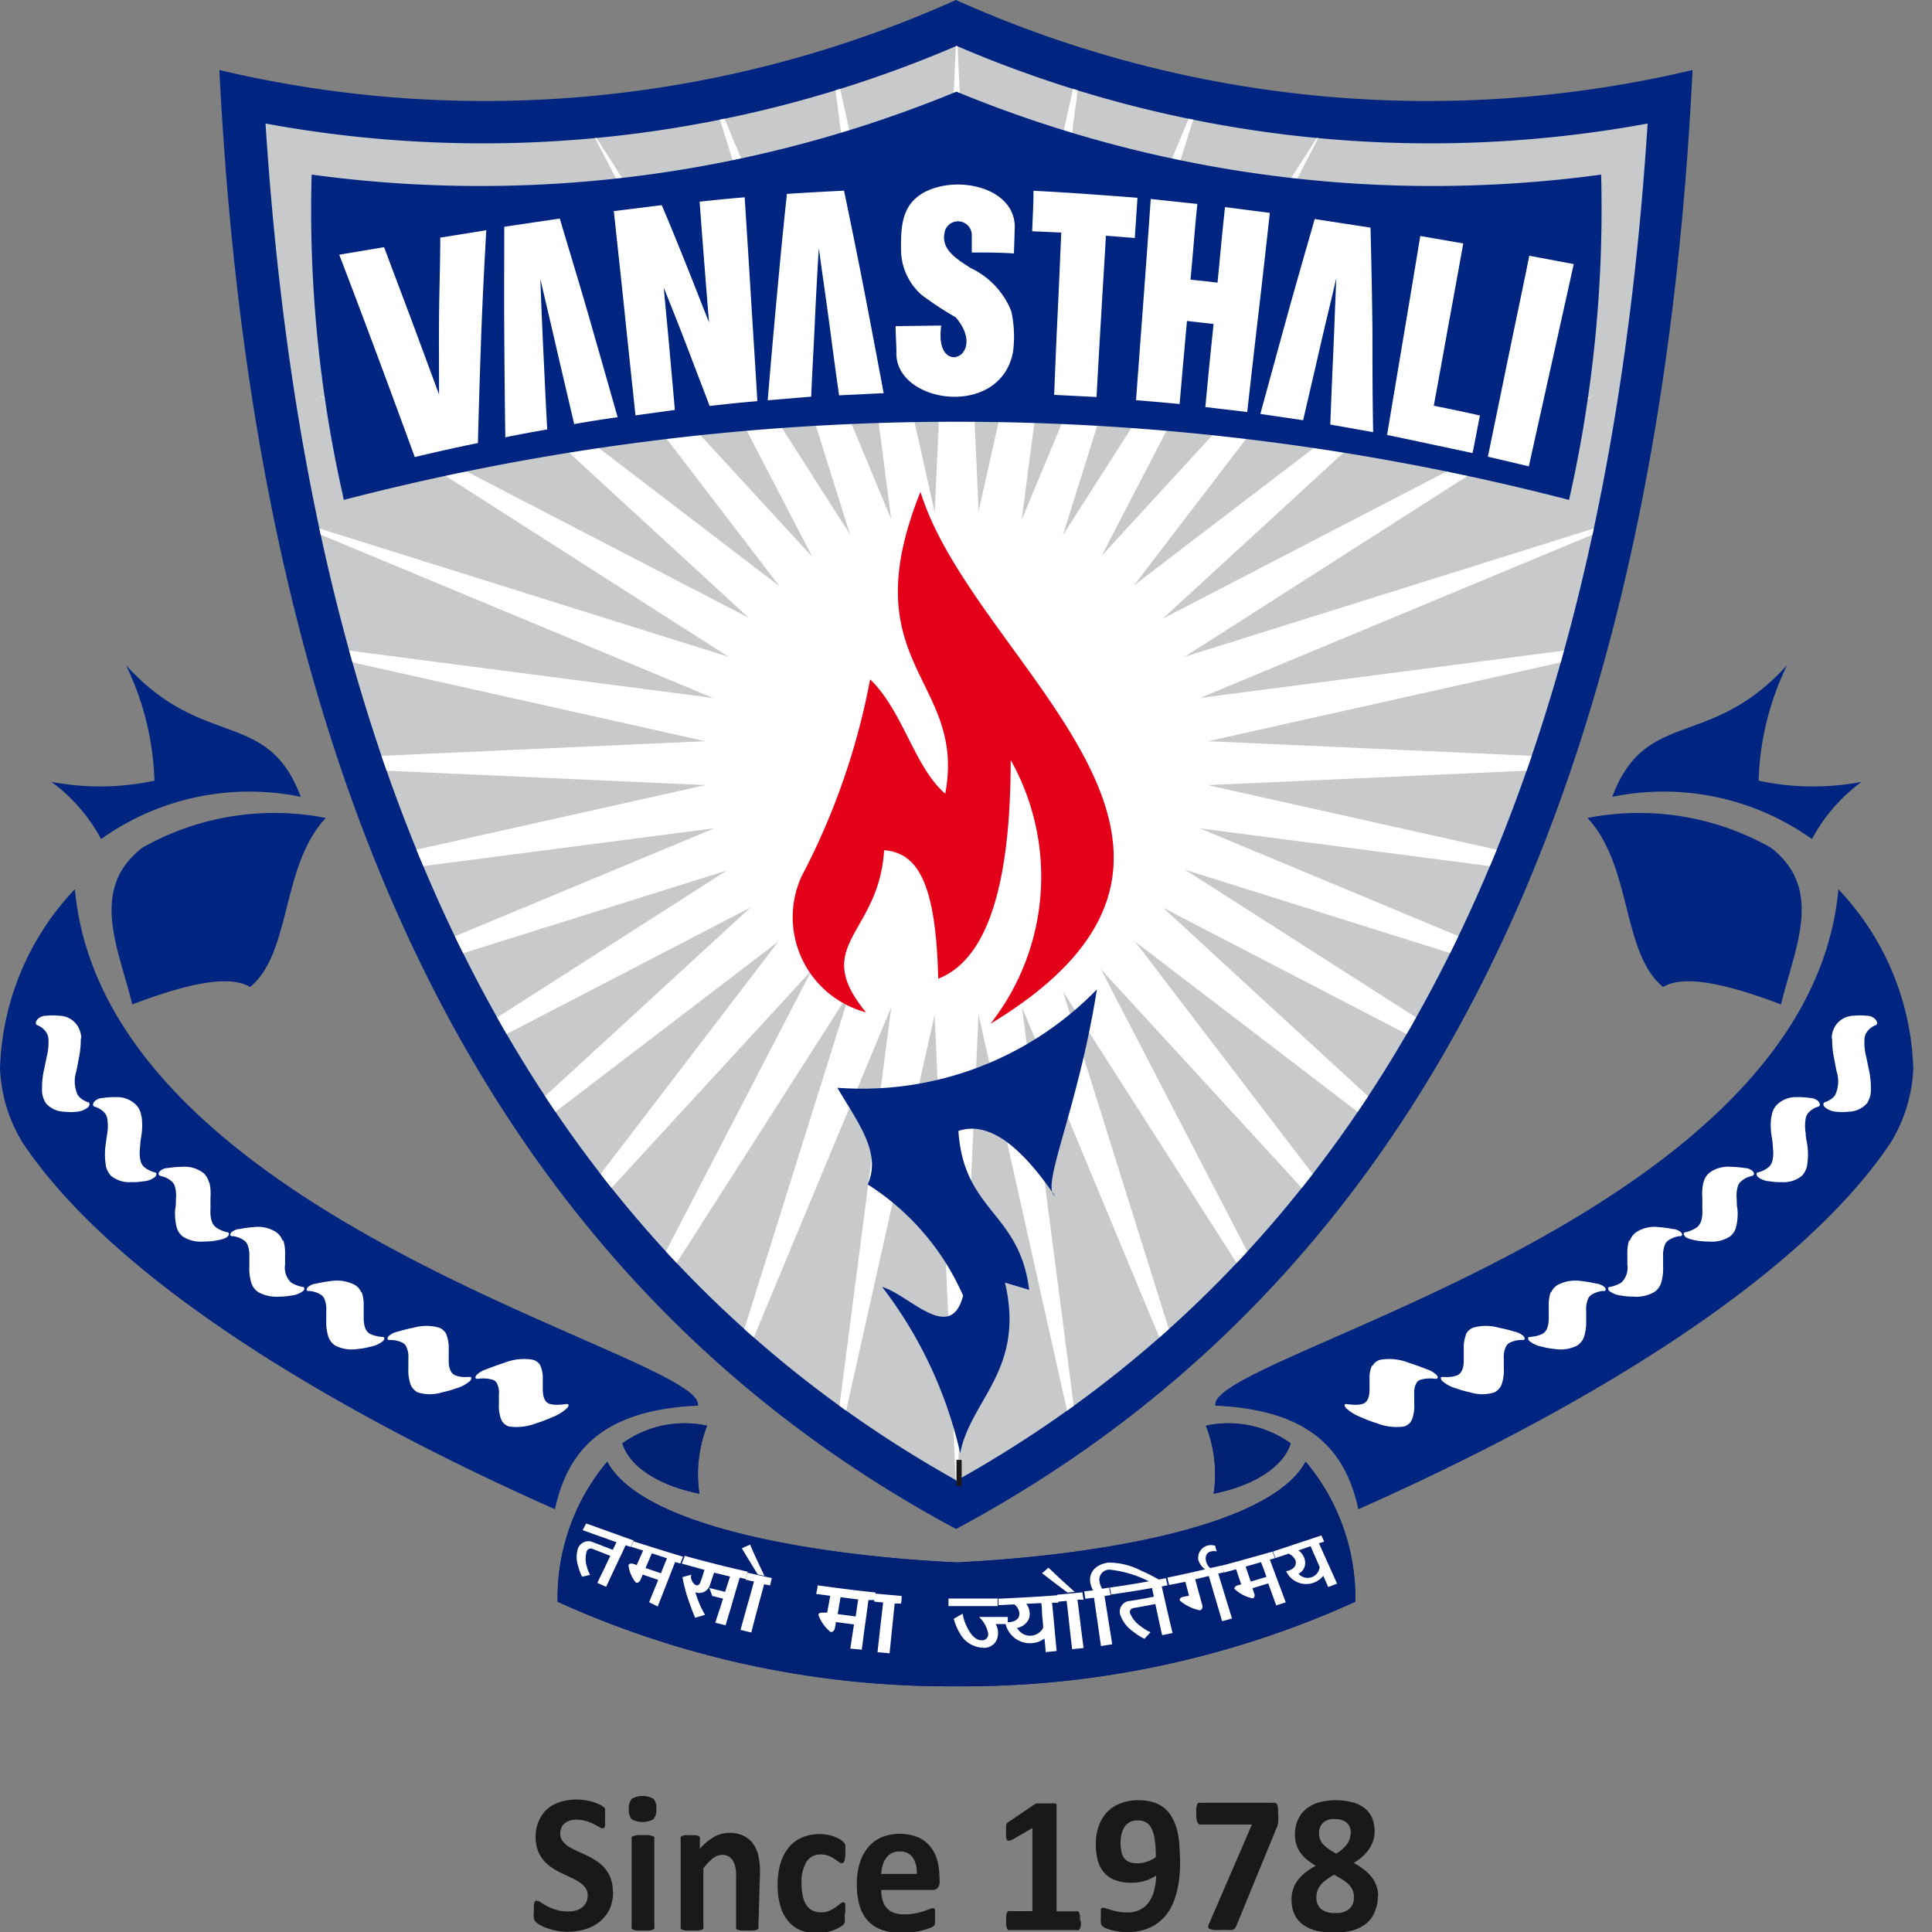 <svg xmlns="http://www.w3.org/2000/svg" xmlns:xlink="http://www.w3.org/1999/xlink" width="16" height="16" viewBox="0 0 16 16">
  <rect x="0" y="0" width="16" height="16" fill="#808080" stroke="none"/>
  <defs>
    <clipPath id="clip-path">
      <rect id="Rectangle_236872" data-name="Rectangle 236872" width="16" height="16" transform="translate(181 10)" fill="#fff" stroke="#707070" stroke-width="1"/>
    </clipPath>
    <clipPath id="clip-path-2">
      <rect id="Rectangle_236870" data-name="Rectangle 236870" width="15.844" height="16" fill="none"/>
    </clipPath>
    <clipPath id="clip-path-3">
      <path id="Path_566642" data-name="Path 566642" d="M38.035,7.222c.287,4.452,1.608,8.935,5.723,11.238,4.115-2.3,5.436-6.786,5.723-11.238a9.939,9.939,0,0,1-5.723-.643,9.939,9.939,0,0,1-5.723.643" transform="translate(-38.035 -6.579)" fill="none"/>
    </clipPath>
  </defs>
  <g id="Mask_Group_256734" data-name="Mask Group 256734" transform="translate(-181 -10)" clip-path="url(#clip-path)">
    <g id="Group_275367" data-name="Group 275367" transform="translate(181 10)">
      <g id="Group_275362" data-name="Group 275362">
        <g id="Group_275361" data-name="Group 275361" clip-path="url(#clip-path-2)">
          <path id="Path_566602" data-name="Path 566602" d="M7.8,96.72a2.114,2.114,0,0,1,1.654-.35c-.277-.738-.811-.384-1.448-1.091a2.348,2.348,0,0,1,.236.957,2.138,2.138,0,0,1-.853.01,1.423,1.423,0,0,1,.411.473" transform="translate(-6.963 -89.771)" fill="#002581" fill-rule="evenodd"/>
          <path id="Path_566603" data-name="Path 566603" d="M.62,127.374c.253,2.761,5.239,3.863,5.16,4.277-.747.034-1.072.335-1.184.858-1.7-.754-3.606-1.84-4.407-3.033A1.276,1.276,0,0,1,0,128.862a2.252,2.252,0,0,1,.62-1.488" transform="translate(0 -120.01)" fill="#002581" fill-rule="evenodd"/>
          <path id="Path_566604" data-name="Path 566604" d="M37.6,12.662C34.053,10.76,31.819,7.014,31.5.58A9.529,9.529,0,0,0,37.6,0a9.529,9.529,0,0,0,6.1.58c-.315,6.434-2.549,10.181-6.1,12.083" transform="translate(-29.683)" fill="#002581" fill-rule="evenodd"/>
          <path id="Path_566605" data-name="Path 566605" d="M49.481,7.222a9.939,9.939,0,0,1-5.723-.643,9.939,9.939,0,0,1-5.723.643c.287,4.452,1.608,8.935,5.723,11.238,4.115-2.3,5.436-6.786,5.723-11.238" transform="translate(-35.836 -6.199)" fill="#c7c9cb" fill-rule="evenodd"/>
        </g>
      </g>
      <g id="Group_275364" data-name="Group 275364" transform="translate(2.199 0.38)">
        <g id="Group_275363" data-name="Group 275363" clip-path="url(#clip-path-3)">
          <path id="Path_566606" data-name="Path 566606" d="M132.537,3.822l.276,6.1h-.552Z" transform="translate(-126.813 -3.981)" fill="#fff" fill-rule="evenodd"/>
          <path id="Path_566607" data-name="Path 566607" d="M118.712,5.424l1.331,5.959-.544.1Z" transform="translate(-114.048 -5.491)" fill="#fff" fill-rule="evenodd"/>
          <path id="Path_566608" data-name="Path 566608" d="M100.946,10.184l2.346,5.638-.519.189Z" transform="translate(-97.309 -9.976)" fill="#fff" fill-rule="evenodd"/>
          <path id="Path_566609" data-name="Path 566609" d="M84.277,17.957,87.566,23.1l-.478.276Z" transform="translate(-81.603 -17.299)" fill="#fff" fill-rule="evenodd"/>
          <path id="Path_566610" data-name="Path 566610" d="M69.21,28.507,73.343,33l-.423.355Z" transform="translate(-67.408 -27.239)" fill="#fff" fill-rule="evenodd"/>
          <path id="Path_566611" data-name="Path 566611" d="M56.2,41.512l4.85,3.71-.355.423Z" transform="translate(-55.154 -39.493)" fill="#fff" fill-rule="evenodd"/>
          <path id="Path_566612" data-name="Path 566612" d="M45.655,56.578l5.421,2.811-.276.478Z" transform="translate(-45.214 -53.688)" fill="#fff" fill-rule="evenodd"/>
          <path id="Path_566613" data-name="Path 566613" d="M37.881,73.247l5.826,1.827-.189.519Z" transform="translate(-37.89 -69.393)" fill="#fff" fill-rule="evenodd"/>
          <path id="Path_566614" data-name="Path 566614" d="M33.121,91.013l6.055.788-.1.543Z" transform="translate(-33.405 -86.132)" fill="#fff" fill-rule="evenodd"/>
          <path id="Path_566615" data-name="Path 566615" d="M31.518,104.838l6.1-.276v.552Z" transform="translate(-31.894 -98.898)" fill="#fff" fill-rule="evenodd"/>
          <path id="Path_566616" data-name="Path 566616" d="M33.121,105.966l5.959-1.331.1.544Z" transform="translate(-33.405 -98.967)" fill="#fff" fill-rule="evenodd"/>
          <path id="Path_566617" data-name="Path 566617" d="M37.881,107.2l5.638-2.346.189.519Z" transform="translate(-37.89 -99.17)" fill="#fff" fill-rule="evenodd"/>
          <path id="Path_566618" data-name="Path 566618" d="M45.654,108.492,50.8,105.2l.276.478Z" transform="translate(-45.213 -99.501)" fill="#fff" fill-rule="evenodd"/>
          <path id="Path_566619" data-name="Path 566619" d="M56.2,109.812l4.5-4.132.355.423Z" transform="translate(-55.153 -99.95)" fill="#fff" fill-rule="evenodd"/>
          <path id="Path_566620" data-name="Path 566620" d="M69.208,111.118l3.71-4.85.423.355Z" transform="translate(-67.406 -100.504)" fill="#fff" fill-rule="evenodd"/>
          <path id="Path_566621" data-name="Path 566621" d="M84.274,112.37l2.811-5.421.478.276Z" transform="translate(-81.601 -101.147)" fill="#fff" fill-rule="evenodd"/>
          <path id="Path_566622" data-name="Path 566622" d="M100.943,113.53l1.827-5.826.519.189Z" transform="translate(-97.306 -101.857)" fill="#fff" fill-rule="evenodd"/>
          <path id="Path_566623" data-name="Path 566623" d="M118.709,114.562l.787-6.055.544.1Z" transform="translate(-114.045 -102.614)" fill="#fff" fill-rule="evenodd"/>
          <path id="Path_566624" data-name="Path 566624" d="M132.533,115.435l-.276-6.1h.552Z" transform="translate(-126.81 -103.395)" fill="#fff" fill-rule="evenodd"/>
          <path id="Path_566625" data-name="Path 566625" d="M133.66,114.562l-1.331-5.959.544-.1Z" transform="translate(-126.878 -102.614)" fill="#fff" fill-rule="evenodd"/>
          <path id="Path_566626" data-name="Path 566626" d="M134.89,113.529l-2.346-5.638.519-.189Z" transform="translate(-127.081 -101.856)" fill="#fff" fill-rule="evenodd"/>
          <path id="Path_566627" data-name="Path 566627" d="M136.184,112.37l-3.289-5.145.478-.276Z" transform="translate(-127.411 -101.147)" fill="#fff" fill-rule="evenodd"/>
          <path id="Path_566628" data-name="Path 566628" d="M137.505,111.118l-4.132-4.5.423-.355Z" transform="translate(-127.862 -100.504)" fill="#fff" fill-rule="evenodd"/>
          <path id="Path_566629" data-name="Path 566629" d="M138.811,109.812l-4.85-3.71.355-.423Z" transform="translate(-128.415 -99.95)" fill="#fff" fill-rule="evenodd"/>
          <path id="Path_566630" data-name="Path 566630" d="M140.063,108.491l-5.421-2.811.276-.478Z" transform="translate(-129.058 -99.501)" fill="#fff" fill-rule="evenodd"/>
          <path id="Path_566631" data-name="Path 566631" d="M141.222,107.2,135.4,105.37l.189-.519Z" transform="translate(-129.767 -99.17)" fill="#fff" fill-rule="evenodd"/>
          <path id="Path_566632" data-name="Path 566632" d="M142.255,105.967l-6.055-.788.1-.543Z" transform="translate(-130.524 -98.967)" fill="#fff" fill-rule="evenodd"/>
          <path id="Path_566633" data-name="Path 566633" d="M143.128,104.839l-6.1.276v-.552Z" transform="translate(-131.305 -98.899)" fill="#fff" fill-rule="evenodd"/>
          <path id="Path_566634" data-name="Path 566634" d="M142.255,91.015,136.3,92.346l-.1-.544Z" transform="translate(-130.524 -86.134)" fill="#fff" fill-rule="evenodd"/>
          <path id="Path_566635" data-name="Path 566635" d="M141.222,73.249l-5.638,2.346-.189-.519Z" transform="translate(-129.767 -69.395)" fill="#fff" fill-rule="evenodd"/>
          <path id="Path_566636" data-name="Path 566636" d="M140.062,56.58l-5.145,3.289-.276-.478Z" transform="translate(-129.057 -53.69)" fill="#fff" fill-rule="evenodd"/>
          <path id="Path_566637" data-name="Path 566637" d="M138.81,41.514l-4.5,4.132-.355-.423Z" transform="translate(-128.414 -39.494)" fill="#fff" fill-rule="evenodd"/>
          <path id="Path_566638" data-name="Path 566638" d="M137.5,28.509l-3.71,4.85L133.372,33Z" transform="translate(-127.86 -27.241)" fill="#fff" fill-rule="evenodd"/>
          <path id="Path_566639" data-name="Path 566639" d="M136.184,17.96l-2.811,5.421-.478-.276Z" transform="translate(-127.411 -17.302)" fill="#fff" fill-rule="evenodd"/>
          <path id="Path_566640" data-name="Path 566640" d="M134.889,10.186l-1.827,5.826-.519-.189Z" transform="translate(-127.08 -9.978)" fill="#fff" fill-rule="evenodd"/>
          <path id="Path_566641" data-name="Path 566641" d="M133.659,5.426l-.788,6.055-.543-.1Z" transform="translate(-126.877 -5.493)" fill="#fff" fill-rule="evenodd"/>
        </g>
      </g>
      <g id="Group_275366" data-name="Group 275366">
        <g id="Group_275365" data-name="Group 275365" clip-path="url(#clip-path-2)">
          <path id="Path_566643" data-name="Path 566643" d="M55.212,13.818a10.348,10.348,0,0,1-5.34-.687,10.349,10.349,0,0,1-5.34.687,10.717,10.717,0,0,0,.255,2.64l.011.054a20.208,20.208,0,0,1,10.147,0v0a10.917,10.917,0,0,0,.266-2.692" transform="translate(-41.951 -12.372)" fill="#002581" fill-rule="evenodd"/>
          <path id="Path_566644" data-name="Path 566644" d="M119.874,142.558a2.713,2.713,0,0,0,2.154-.814c-.16,1.01-.471,1.635-.347,1.711-.267-.389-.535-.628-.8-.539.046.673.506.667.586,1.316l-.2-.06c.169.722-.285.968-.371,1.412a3.555,3.555,0,0,0-.646-1.376c.223.064.566.475.67.072a2.08,2.08,0,0,0-.79-.921c.116-.263-.079-.507-.251-.8" transform="translate(-112.944 -133.55)" fill="#002581" fill-rule="evenodd"/>
          <line id="Line_97564" data-name="Line 97564" x2="0.041" transform="translate(7.922 12.199)" fill="none" stroke="#1a1818" stroke-width="0.216"/>
          <path id="Path_566645" data-name="Path 566645" d="M83.1,211.191a7.848,7.848,0,0,1-3.3-.7,1.751,1.751,0,0,1,.411-1.16c.3.56,1.82.784,2.892.834,1.072-.051,2.587-.275,2.892-.834a1.751,1.751,0,0,1,.411,1.16,7.848,7.848,0,0,1-3.3.7" transform="translate(-75.182 -197.226)" fill="#002581" fill-rule="evenodd"/>
          <path id="Path_566646" data-name="Path 566646" d="M89.153,204.1c.056.188.293.349.638.418a1.1,1.1,0,0,1,.064-.563.884.884,0,0,0-.7.145" transform="translate(-83.999 -192.148)" fill="#002581" fill-rule="evenodd"/>
          <path id="Path_566647" data-name="Path 566647" d="M232.612,96.72a2.114,2.114,0,0,0-1.654-.35c.277-.738.811-.384,1.448-1.091a2.348,2.348,0,0,0-.236.957,2.138,2.138,0,0,0,.853.01,1.423,1.423,0,0,0-.411.473" transform="translate(-217.606 -89.771)" fill="#002581" fill-rule="evenodd"/>
          <path id="Path_566648" data-name="Path 566648" d="M16.143,118.353c.445-.168.8-.25.976-.144.345-.284.254-1,.627-1.4a2.216,2.216,0,0,0-1.52.247c-.444.345-.194.835-.082,1.3" transform="translate(-15.048 -110.035)" fill="#002581" fill-rule="evenodd"/>
          <path id="Path_566649" data-name="Path 566649" d="M229.008,118.353c-.445-.168-.8-.25-.976-.144-.345-.284-.254-1-.626-1.4a2.216,2.216,0,0,1,1.52.247c.444.345.193.835.082,1.3" transform="translate(-214.259 -110.035)" fill="#002581" fill-rule="evenodd"/>
          <path id="Path_566650" data-name="Path 566650" d="M179.225,127.374c-.253,2.761-5.239,3.863-5.16,4.277.747.034,1.072.335,1.184.858,1.7-.754,3.606-1.84,4.407-3.033a1.276,1.276,0,0,0,.189-.613,2.252,2.252,0,0,0-.62-1.488" transform="translate(-164 -120.01)" fill="#002581" fill-rule="evenodd"/>
          <path id="Path_566651" data-name="Path 566651" d="M173.459,204.1c-.056.188-.293.349-.638.418a1.1,1.1,0,0,0-.064-.563.884.884,0,0,1,.7.145" transform="translate(-162.77 -192.148)" fill="#002581" fill-rule="evenodd"/>
          <path id="Path_566652" data-name="Path 566652" d="M9.052,148.088a.1.1,0,0,0-.068-.05.441.441,0,0,0-.231.026c-.05.016-.1.034-.147.053a.207.207,0,0,0-.083.048c-.013.017-.013.027,0,.031a.045.045,0,0,0,.016,0,.3.3,0,0,1,.112.007.061.061,0,0,1,.036.024.159.159,0,0,1,.021.095c0,.027,0,.054,0,.081a.314.314,0,0,0,.015.12.1.1,0,0,0,.072.069.445.445,0,0,0,.224-.028,1.018,1.018,0,0,0,.127-.048.385.385,0,0,0,.129-.079c.013-.018.012-.028,0-.031H9.26a.542.542,0,0,1-.068.006.243.243,0,0,1-.058-.006c-.043-.01-.063-.052-.063-.126,0-.028,0-.056,0-.083a.248.248,0,0,0-.02-.109m-.777-.257a.11.11,0,0,0-.062-.058.382.382,0,0,0-.209,0,1.308,1.308,0,0,0-.133.033.155.155,0,0,0-.076.038c-.012.016-.012.025,0,.031a.036.036,0,0,0,.014,0,.236.236,0,0,1,.1.022.073.073,0,0,1,.031.03.192.192,0,0,1,.019.1c0,.027,0,.054,0,.081a.36.36,0,0,0,.014.122.123.123,0,0,0,.064.079.332.332,0,0,0,.2,0,.792.792,0,0,0,.116-.033.289.289,0,0,0,.119-.064c.012-.016.011-.027,0-.031l-.008,0a.39.39,0,0,1-.062,0,.228.228,0,0,1-.052-.012c-.04-.016-.059-.06-.057-.135,0-.028,0-.057,0-.084a.291.291,0,0,0-.017-.113m-.707-.356a.128.128,0,0,0-.058-.064.317.317,0,0,0-.191-.03,1.1,1.1,0,0,0-.124.021.127.127,0,0,0-.071.031c-.011.015-.011.024,0,.03a.042.042,0,0,0,.014,0,.222.222,0,0,1,.095.031.079.079,0,0,1,.029.033.219.219,0,0,1,.016.1c0,.027,0,.054,0,.081a.382.382,0,0,0,.014.122.14.14,0,0,0,.06.085.3.3,0,0,0,.184.029.582.582,0,0,0,.107-.019.225.225,0,0,0,.108-.05c.011-.015.01-.025,0-.031l-.007,0a.326.326,0,0,1-.057-.009.207.207,0,0,1-.049-.018c-.036-.021-.052-.069-.05-.145,0-.028,0-.056,0-.084a.323.323,0,0,0-.016-.114m-.656-.427a.145.145,0,0,0-.053-.071.279.279,0,0,0-.182-.042.993.993,0,0,0-.12.016.114.114,0,0,0-.069.028c-.011.014-.012.024,0,.031a.031.031,0,0,0,.013,0,.222.222,0,0,1,.092.035.082.082,0,0,1,.028.034.23.23,0,0,1,.016.1c0,.027,0,.054,0,.081a.4.4,0,0,0,.013.125.146.146,0,0,0,.058.087.305.305,0,0,0,.177.039.528.528,0,0,0,.1-.009.185.185,0,0,0,.1-.04c.01-.014.009-.024,0-.031l-.006,0a.274.274,0,0,1-.053-.015.22.22,0,0,1-.045-.023.17.17,0,0,1-.048-.148c0-.029,0-.056,0-.083a.362.362,0,0,0-.014-.116m-.617-.482a.149.149,0,0,0-.047-.078.258.258,0,0,0-.176-.05.86.86,0,0,0-.116.01.1.1,0,0,0-.069.028c-.012.015-.012.026,0,.034a.032.032,0,0,0,.013.005.192.192,0,0,1,.086.043.092.092,0,0,1,.026.038.266.266,0,0,1,.01.108c0,.029,0,.057-.006.086a.457.457,0,0,0,.008.131.152.152,0,0,0,.054.094.282.282,0,0,0,.175.042.593.593,0,0,0,.1-.008c.056-.01.088-.021.1-.037s.009-.024,0-.032l-.007,0a.322.322,0,0,1-.051-.017.218.218,0,0,1-.043-.025c-.033-.025-.048-.076-.044-.154,0-.029,0-.058,0-.088a.447.447,0,0,0-.008-.126m-.565-.554a.163.163,0,0,0-.04-.088.222.222,0,0,0-.164-.067.641.641,0,0,0-.114.007.1.1,0,0,0-.07.029c-.013.017-.015.029-.007.038a.025.025,0,0,0,.012.006.173.173,0,0,1,.08.051.1.1,0,0,1,.021.045.378.378,0,0,1,0,.125c-.005.032-.009.064-.014.1a.551.551,0,0,0,0,.146.167.167,0,0,0,.046.105.24.24,0,0,0,.167.052.5.5,0,0,0,.1-.007.168.168,0,0,0,.1-.039c.011-.015.011-.026,0-.035l-.006,0a.266.266,0,0,1-.049-.019.189.189,0,0,1-.041-.028c-.03-.028-.041-.085-.03-.173,0-.033.008-.066.012-.1a.561.561,0,0,0,0-.14m-.5-.652a.209.209,0,0,0-.03-.1.183.183,0,0,0-.152-.085.541.541,0,0,0-.111,0,.1.1,0,0,0-.07.03c-.013.018-.017.031-.01.042a.023.023,0,0,0,.011.007.161.161,0,0,1,.074.061.114.114,0,0,1,.016.051.474.474,0,0,1-.012.14c-.008.036-.015.072-.023.109a.729.729,0,0,0-.018.166.2.2,0,0,0,.034.121.212.212,0,0,0,.156.068.366.366,0,0,0,.094,0,.163.163,0,0,0,.1-.04c.012-.016.013-.029,0-.039l-.005,0a.24.24,0,0,1-.047-.024.159.159,0,0,1-.036-.035.272.272,0,0,1-.011-.2c.007-.037.014-.074.021-.111a.74.74,0,0,0,.015-.158" transform="translate(-4.576 -136.778)" fill="#fff"/>
          <path id="Path_566653" data-name="Path 566653" d="M192.924,148.088a.1.1,0,0,1,.068-.05.441.441,0,0,1,.231.026c.05.016.1.034.147.053a.206.206,0,0,1,.083.048c.013.017.013.027,0,.031a.045.045,0,0,1-.016,0,.3.3,0,0,0-.112.007.061.061,0,0,0-.036.024.159.159,0,0,0-.021.095c0,.027,0,.054,0,.081a.315.315,0,0,1-.015.12.1.1,0,0,1-.072.069.445.445,0,0,1-.224-.028,1.012,1.012,0,0,1-.127-.048.384.384,0,0,1-.129-.079c-.013-.018-.012-.028,0-.031h.008a.542.542,0,0,0,.068.006.243.243,0,0,0,.058-.006c.043-.01.063-.052.063-.126,0-.028,0-.056,0-.083a.248.248,0,0,1,.02-.109m.777-.257a.11.11,0,0,1,.062-.058.382.382,0,0,1,.209,0,1.319,1.319,0,0,1,.132.033.156.156,0,0,1,.076.038c.012.016.012.025,0,.031a.035.035,0,0,1-.014,0,.236.236,0,0,0-.1.022.072.072,0,0,0-.031.03.191.191,0,0,0-.019.1c0,.027,0,.054,0,.081a.358.358,0,0,1-.014.122.123.123,0,0,1-.064.079.332.332,0,0,1-.2,0,.789.789,0,0,1-.116-.033.289.289,0,0,1-.119-.064c-.012-.016-.011-.027,0-.031l.008,0a.392.392,0,0,0,.063,0,.23.23,0,0,0,.053-.012c.04-.016.059-.06.057-.135,0-.028,0-.057,0-.084a.289.289,0,0,1,.017-.113m.707-.356a.128.128,0,0,1,.058-.064.317.317,0,0,1,.191-.03,1.1,1.1,0,0,1,.124.021.127.127,0,0,1,.071.031c.011.015.011.024,0,.03a.042.042,0,0,1-.014,0,.222.222,0,0,0-.095.031.079.079,0,0,0-.029.033.219.219,0,0,0-.016.1c0,.027,0,.054,0,.081a.382.382,0,0,1-.014.122.14.14,0,0,1-.06.085.3.3,0,0,1-.184.029.58.58,0,0,1-.107-.019.225.225,0,0,1-.108-.05c-.011-.015-.01-.025,0-.031l.007,0a.324.324,0,0,0,.057-.009.206.206,0,0,0,.049-.018c.036-.021.052-.069.05-.145,0-.028,0-.056,0-.084a.323.323,0,0,1,.016-.114m.656-.427a.145.145,0,0,1,.053-.071.278.278,0,0,1,.182-.042,1,1,0,0,1,.12.016.114.114,0,0,1,.069.028c.011.014.012.024,0,.031a.031.031,0,0,1-.013,0,.223.223,0,0,0-.092.035.082.082,0,0,0-.028.034.231.231,0,0,0-.016.1c0,.027,0,.054,0,.081a.4.4,0,0,1-.013.125.146.146,0,0,1-.058.087.3.3,0,0,1-.177.039.529.529,0,0,1-.1-.009.185.185,0,0,1-.1-.04c-.01-.014-.009-.024,0-.031l.006,0a.274.274,0,0,0,.053-.015.221.221,0,0,0,.045-.023.17.17,0,0,0,.048-.148c0-.029,0-.056,0-.083a.362.362,0,0,1,.014-.116m.617-.482a.15.15,0,0,1,.048-.078.258.258,0,0,1,.176-.05.86.86,0,0,1,.116.01.1.1,0,0,1,.069.028c.012.015.012.026,0,.034a.032.032,0,0,1-.012.005.192.192,0,0,0-.086.043.092.092,0,0,0-.026.038.265.265,0,0,0-.01.108c0,.029,0,.057.006.086a.452.452,0,0,1-.008.131.152.152,0,0,1-.054.094.282.282,0,0,1-.175.042.593.593,0,0,1-.1-.008c-.056-.01-.088-.021-.1-.037s-.009-.024,0-.032l.007,0a.321.321,0,0,0,.051-.017.219.219,0,0,0,.044-.025c.033-.025.048-.076.044-.154,0-.029,0-.058,0-.088a.446.446,0,0,1,.008-.126m.566-.554a.162.162,0,0,1,.04-.088.222.222,0,0,1,.164-.067.641.641,0,0,1,.114.007.1.1,0,0,1,.07.029c.013.017.014.029.007.038a.025.025,0,0,1-.012.006.173.173,0,0,0-.08.051.1.1,0,0,0-.021.045.375.375,0,0,0,0,.125c0,.032.009.064.014.1a.55.55,0,0,1,0,.146.167.167,0,0,1-.046.105.24.24,0,0,1-.167.052.5.5,0,0,1-.1-.007.168.168,0,0,1-.1-.039c-.011-.015-.011-.026,0-.035l.006,0a.266.266,0,0,0,.049-.019.192.192,0,0,0,.041-.028c.03-.028.041-.085.03-.173,0-.033-.008-.066-.012-.1a.56.56,0,0,1,0-.14m.5-.652a.209.209,0,0,1,.03-.1.183.183,0,0,1,.152-.085.541.541,0,0,1,.111,0,.1.1,0,0,1,.07.03c.013.018.017.031.01.042a.023.023,0,0,1-.011.007.16.16,0,0,0-.074.061.115.115,0,0,0-.016.051.47.47,0,0,0,.012.14c.008.036.015.072.023.109a.726.726,0,0,1,.018.166.2.2,0,0,1-.034.121.212.212,0,0,1-.156.068.366.366,0,0,1-.094,0,.164.164,0,0,1-.1-.04c-.012-.016-.013-.029,0-.039l.005,0a.24.24,0,0,0,.047-.024.159.159,0,0,0,.036-.035.272.272,0,0,0,.011-.2c-.007-.037-.014-.074-.021-.111a.739.739,0,0,1-.015-.158" transform="translate(-181.556 -136.778)" fill="#fff"/>
          <line id="Line_97565" data-name="Line 97565" x2="0.041" transform="translate(7.922 12.199)" fill="none" stroke="#1a1818" stroke-width="0.216"/>
          <path id="Path_566654" data-name="Path 566654" d="M83.1,211.191a7.848,7.848,0,0,1-3.3-.7,1.751,1.751,0,0,1,.411-1.16c.3.56,1.82.784,2.892.834,1.072-.051,2.587-.275,2.892-.834a1.751,1.751,0,0,1,.411,1.16,7.848,7.848,0,0,1-3.3.7" transform="translate(-75.182 -197.226)" fill="#002074" fill-rule="evenodd"/>
          <path id="Path_566655" data-name="Path 566655" d="M89.153,204.1c.056.188.293.349.638.418a1.1,1.1,0,0,1,.064-.563.884.884,0,0,0-.7.145" transform="translate(-83.999 -192.148)" fill="#002074" fill-rule="evenodd"/>
          <path id="Path_566656" data-name="Path 566656" d="M173.459,204.1c-.056.188-.293.349-.638.418a1.1,1.1,0,0,0-.064-.563.884.884,0,0,1,.7.145" transform="translate(-162.77 -192.148)" fill="#002074" fill-rule="evenodd"/>
          <path id="Path_566657" data-name="Path 566657" d="M53.615,26.837a.114.114,0,0,1,.224.031c0,.039,0,.081,0,.143.117,0,.234,0,.349.008l.006-.192c.026-.35-.471-.466-.753-.312-.177.1-.19.268-.188.466a.5.5,0,0,0,.174.384,2.85,2.85,0,0,0,.279.183c.276.324-.183.513-.12.068l-.378.005c0,.066.006.144.007.21-.023.429.856.564.965.006a.97.97,0,0,0-.014-.339.666.666,0,0,0-.336-.358c-.133-.085-.248-.16-.215-.3m5.21.267-.369-.069c-.056.278-.115.555-.172.832s-.114.555-.171.832l.339.08q.093-.419.186-.837t.186-.838m-1.271-.231q-.068.412-.137.823t-.138.823c.236.049.473.1.708.15.021-.1.04-.207.061-.311-.126-.029-.255-.055-.382-.081q.062-.336.122-.672c.041-.224.082-.447.122-.672l-.357-.062m-1.323,1.473q.109-.4.221-.807c.074-.269.152-.537.229-.806l.462.071q.011.423.016.847c0,.282,0,.565.006.847l-.355-.063q.011-.3.025-.606c.009-.2.015-.4.025-.606-.047.2-.094.391-.139.588s-.091.392-.136.588l-.354-.052m-.908-1.781q-.029.417-.06.834l-.062.833c.12.01.24.02.361.032.01-.115.02-.23.03-.344l.031-.344.22.025c-.011.115-.024.23-.035.344s-.022.23-.033.344l.347.041q.046-.412.094-.824t.093-.825l-.371-.048c-.011.1-.022.209-.032.313s-.02.209-.03.313c-.075-.01-.149-.017-.224-.025.01-.1.019-.209.028-.314s.018-.209.029-.313l-.386-.041m-.971-.068c0,.112-.007.224-.011.335l.241.011c-.01.224-.019.448-.03.672s-.02.448-.029.672l.351.018q.018-.334.038-.668c.013-.223.027-.445.04-.668l.239.019c.007-.111.015-.222.022-.333-.288-.022-.574-.044-.862-.058m-2.2,1.735q.035-.427.075-.854c.026-.285.053-.57.084-.855.156-.011.314-.019.473-.027.058.279.115.559.169.838s.107.56.159.839l-.369.018c-.029-.2-.056-.407-.083-.609s-.057-.407-.085-.61q-.019.308-.033.615c-.009.2-.022.41-.03.615l-.361.03m-1.273-1.561c.03.281.061.562.09.843s.059.562.089.843l.326-.045c-.015-.169-.03-.338-.045-.506s-.032-.338-.047-.507c.065.163.131.327.193.49s.125.327.187.49c.132-.015.262-.029.395-.04-.016-.281-.035-.562-.052-.844s-.035-.563-.053-.844c-.124.01-.25.023-.373.036.012.167.025.335.038.5s.026.335.04.5c-.065-.162-.127-.324-.192-.485s-.13-.324-.2-.486l-.4.05m-.895,1.868c-.005-.291-.007-.581-.009-.871s0-.579,0-.868l.46-.068c.081.274.165.547.244.822s.157.549.235.823c-.121.017-.24.036-.36.057-.046-.2-.094-.4-.14-.6s-.093-.4-.14-.6q.011.311.026.622c.01.207.019.415.031.622-.118.021-.233.042-.349.066M48.6,27.028q.162.423.318.842t.308.835c.173-.041.346-.08.523-.116q.011-.442.027-.883c.01-.293.026-.587.042-.879l-.381.061c0,.215-.008.432-.01.648s0,.433,0,.651l-.225-.608c-.075-.2-.154-.408-.23-.612l-.369.062" transform="translate(-45.791 -24.92)" fill="#fff"/>
          <path id="Path_566658" data-name="Path 566658" d="M114.366,74.744c-.467-.566.106-.641.149-1.344.267.022.429.246.448,1.064q.6-.233.6-1.811a1.974,1.974,0,0,1-.168,2.185c2.405-1.454-.133-2.959-.579-4.406-.578,1.437.385,1.549.205,2.5-.257-.222-.35-.686-.622-.947a5.791,5.791,0,0,1-.567,1.63.815.815,0,0,0,.535,1.128" transform="translate(-107.193 -66.359)" fill="#e50019" fill-rule="evenodd"/>
          <path id="Path_566659" data-name="Path 566659" d="M82.78,218.248l.392.141c-.009.018-.017.035-.025.053l-.042-.014c-.026.058-.054.115-.081.172l-.08.172-.073-.032c.017-.037.036-.075.054-.112s.035-.075.054-.112l-.146-.057a.036.036,0,0,0-.05.019.207.207,0,0,0,0,.123.265.265,0,0,0,.028.072l-.066.016a.423.423,0,0,1-.033-.089.232.232,0,0,1,0-.15.094.094,0,0,1,.11-.052l.177.068.03-.063-.28-.1.026-.049m.39.14c.136.043.275.087.416.129l-.023.056-.043-.012-.072.184-.072.184L83.3,218.9c.012-.031.025-.062.037-.092s.026-.062.038-.093l-.128-.044-.021.048s-.014.026-.036.018a.27.27,0,0,1-.061-.145c.008-.018.037-.011.039-.01l.029.01c.018-.04.035-.08.053-.12l-.1-.032.025-.053m.273.149-.126-.041-.052.122.128.043c.016-.042.033-.083.05-.125m.143-.02c.171.047.346.092.525.132l-.017.06-.049-.011c-.019.065-.039.13-.059.2s-.039.13-.058.195l-.085-.021c.01-.034.021-.068.032-.1s.022-.068.032-.1l-.09-.022-.023-.066.13.032.041-.127-.132-.032-.037.109a.091.091,0,0,1-.118.053.8.8,0,0,0,.03.087.7.7,0,0,0,.05.1l-.082.025s-.035-.082-.068-.185a1.189,1.189,0,0,1-.037-.152l.073-.02c-.017.047.05.133.076.06.012-.032.022-.064.033-.1l-.188-.052.023-.056m.523.132.2.044-.015.061-.049-.01c-.017.066-.036.132-.054.2s-.035.132-.052.2l-.089-.022q.027-.1.055-.2c.019-.065.037-.131.056-.2l-.07-.016c.006-.02.012-.04.018-.06m-.048-.2.068-.03c.018.042.037.085.057.128s.041.087.061.13l-.055-.012-.067-.109c-.022-.036-.044-.072-.064-.107m.624.307c.16.021.319.043.482.059,0,.021-.005.042-.008.063l-.05,0c-.009.069-.018.137-.028.206s-.018.137-.027.205l-.095-.009c.005-.035.01-.069.015-.1s.011-.069.015-.1l-.15-.02c0,.018-.006.037-.009.055,0,0-.008.031-.035.027a.313.313,0,0,1-.1-.141c0-.021.036-.019.038-.019l.034,0c.009-.046.017-.093.026-.139l-.117-.016c.005-.02.008-.041.013-.062m.335.108-.146-.019c-.008.046-.015.093-.024.14l.149.02c.007-.047.014-.094.021-.14m.147-.049.213.019c0,.021,0,.042-.006.063l-.052,0c-.007.069-.014.138-.021.206s-.014.138-.021.206l-.1-.009c.008-.069.015-.137.023-.206s.016-.137.024-.206l-.074-.007c0-.021.005-.042.008-.063m.607.1c0-.021,0-.042,0-.063h.407c0,.021,0,.042,0,.063h-.411m.495.088c0,.02,0,.04,0,.061l-.1,0a.15.15,0,0,1,.009.129.113.113,0,0,1-.114.067.229.229,0,0,1-.192-.12.448.448,0,0,1-.05-.12l.073-.042a.388.388,0,0,0,.037.112c.027.055.068.109.121.108a.049.049,0,0,0,.053-.058.248.248,0,0,0-.075-.135c.08,0,.159,0,.24,0m-.08-.151c.164-.008.328-.016.491-.029,0,.02,0,.041.006.062l-.052,0c.006.067.013.135.019.2s.012.135.019.2l-.092.009c0-.037-.006-.075-.009-.112a.207.207,0,0,1-.325-.137c.028.006.123,0,.117-.075a.107.107,0,0,0-.041-.071l-.132.006c0-.021,0-.042,0-.062m.358.045-.128.006a.135.135,0,0,1,.024.118.127.127,0,0,1-.1.081.122.122,0,0,0,.216,0c0-.034-.005-.067-.008-.1s0-.067-.008-.1m.131-.074.211-.02c0,.021.006.041.008.061l-.05,0c.009.067.017.134.025.2s.017.134.026.2l-.095.01q-.012-.1-.023-.2c-.007-.067-.014-.134-.023-.2l-.073.007c0-.021-.005-.041-.006-.062m-.126-.172.055-.048.106.1.111.1-.059.006-.108-.081c-.035-.027-.072-.055-.106-.082m.57.184-.05.007c.011.066.021.133.032.2s.021.132.032.2l-.093.015-.029-.2-.029-.2-.073.008c0-.02-.006-.041-.008-.061l.073-.008a.241.241,0,0,1-.023-.067c-.012-.084.046-.149.15-.163a.577.577,0,0,1,.27.066,1.688,1.688,0,0,1,.153.077l-.082.015a.918.918,0,0,0-.333-.1.083.083,0,0,0-.081.1.138.138,0,0,0,.022.058l.059-.009c0,.02.007.041.01.061m-.008-.061c.157-.022.313-.049.466-.078l.014.059-.048.009.044.193c.015.065.03.129.046.193l-.087.018c-.009-.043-.019-.086-.028-.129l-.028-.129c-.058.011-.117.023-.175.032,0,0-.046.005-.034.045a.249.249,0,0,0,.092.11.333.333,0,0,0,.077.046c-.016.019-.034.037-.05.055a.513.513,0,0,1-.095-.061A.281.281,0,0,1,87.2,219a.089.089,0,0,1,.068-.109c.071-.01.142-.023.212-.037-.006-.024-.01-.048-.016-.072-.112.021-.226.038-.339.054,0-.02-.007-.04-.01-.061m.874-.341c0,.015.008.03.011.045a.089.089,0,0,0-.044,0c-.083.015-.044.147.025.153l-.052.01a.152.152,0,0,1-.081-.092.106.106,0,0,1,.143-.116m-.4.262c.153-.03.3-.066.451-.1l.017.056-.046.011.057.186q.028.093.057.186l-.082.022-.055-.187-.055-.187-.113.027c.01.035.019.071.029.106l.029.106s.013.036-.02.045a.366.366,0,0,1-.165-.081c-.007-.022.023-.03.024-.03l.052-.01-.03-.115-.135.026-.014-.059m.446-.1c.144-.038.285-.078.424-.117l.021.054-.043.012.066.177q.033.088.066.177l-.079.025-.033-.091c-.011-.03-.022-.061-.033-.091l-.131.04.017.049s.007.028-.015.035a.313.313,0,0,1-.15-.078c-.006-.019.022-.029.023-.029l.032-.009c-.014-.042-.028-.083-.042-.125-.034.01-.07.019-.1.027-.006-.019-.012-.038-.018-.057m.325-.029-.128.037c.014.041.028.083.042.124l.13-.039q-.021-.061-.045-.122m.1-.088.4-.133.023.051-.043.014.075.167.075.167-.073.028q-.021-.047-.041-.093a.182.182,0,0,1-.308-.039c.026,0,.1-.029.076-.093a.107.107,0,0,0-.055-.051l-.109.036-.021-.054m.311-.044-.1.035a.13.13,0,0,1,.056.1.1.1,0,0,1-.055.093.1.1,0,0,0,.175-.056l-.037-.084c-.013-.028-.024-.056-.036-.084" transform="translate(-77.924 -205.631)" fill="#fff"/>
          <path id="Path_566660" data-name="Path 566660" d="M83.373,258.06a.146.146,0,0,0-.01-.055.142.142,0,0,0-.03-.047.271.271,0,0,0-.052-.042.735.735,0,0,0-.073-.042.549.549,0,0,0-.064.041.249.249,0,0,0-.046.043.163.163,0,0,0-.027.047.152.152,0,0,0-.009.053.12.12,0,0,0,.039.1.18.18,0,0,0,.118.033.167.167,0,0,0,.115-.034.121.121,0,0,0,.038-.095m-.024-.527a.162.162,0,0,0-.008-.051.1.1,0,0,0-.025-.039.114.114,0,0,0-.041-.024.188.188,0,0,0-.058-.008.134.134,0,0,0-.1.031.115.115,0,0,0-.032.087.134.134,0,0,0,.008.048.127.127,0,0,0,.025.042.234.234,0,0,0,.044.038c.018.013.04.026.064.04a.32.32,0,0,0,.088-.075.142.142,0,0,0,.031-.089m.227.513a.328.328,0,0,1-.024.128.249.249,0,0,1-.07.1.315.315,0,0,1-.115.059.642.642,0,0,1-.309,0,.307.307,0,0,1-.109-.053.22.22,0,0,1-.066-.086.294.294,0,0,1-.022-.117.276.276,0,0,1,.013-.085.253.253,0,0,1,.038-.074.342.342,0,0,1,.063-.064.659.659,0,0,1,.087-.057.482.482,0,0,1-.072-.049.308.308,0,0,1-.055-.058.234.234,0,0,1-.034-.069.279.279,0,0,1-.012-.082.3.3,0,0,1,.022-.116.242.242,0,0,1,.064-.09.291.291,0,0,1,.107-.059.557.557,0,0,1,.292,0,.265.265,0,0,1,.1.053.211.211,0,0,1,.057.082.294.294,0,0,1,.018.106.236.236,0,0,1-.012.075.293.293,0,0,1-.034.069.343.343,0,0,1-.054.062.442.442,0,0,1-.073.053.576.576,0,0,1,.085.055.353.353,0,0,1,.064.063.268.268,0,0,1,.039.072.248.248,0,0,1,.014.083m-.827-.684c0,.016,0,.03,0,.041s0,.023,0,.033a.172.172,0,0,1-.007.028c0,.009-.007.019-.011.029l-.332.808a.05.05,0,0,1-.012.017.053.053,0,0,1-.021.01.166.166,0,0,1-.034,0h-.051a.588.588,0,0,1-.065,0,.1.1,0,0,1-.035-.009.019.019,0,0,1-.012-.015.048.048,0,0,1,.005-.023l.357-.826H82.1c-.011,0-.019-.008-.025-.022a.22.22,0,0,1-.008-.071.305.305,0,0,1,0-.042.125.125,0,0,1,.007-.029.037.037,0,0,1,.01-.016.021.021,0,0,1,.014,0h.6a.078.078,0,0,1,.023,0,.026.026,0,0,1,.015.013.085.085,0,0,1,.008.028.314.314,0,0,1,0,.047m-1.012.36a.963.963,0,0,0-.009-.145.3.3,0,0,0-.028-.093.116.116,0,0,0-.047-.05.14.14,0,0,0-.066-.014.138.138,0,0,0-.063.013.12.12,0,0,0-.044.038.173.173,0,0,0-.026.058.3.3,0,0,0-.009.073.341.341,0,0,0,.007.076.14.14,0,0,0,.023.054.094.094,0,0,0,.042.032.167.167,0,0,0,.063.011.254.254,0,0,0,.086-.014.262.262,0,0,0,.072-.038m.2.03c0,.043,0,.088-.006.134a.826.826,0,0,1-.024.135.611.611,0,0,1-.049.126.368.368,0,0,1-.08.1.362.362,0,0,1-.119.071.467.467,0,0,1-.165.026.441.441,0,0,1-.067-.005.533.533,0,0,1-.06-.012.394.394,0,0,1-.046-.016.092.092,0,0,1-.028-.017.047.047,0,0,1-.012-.025.2.2,0,0,1,0-.046c0-.018,0-.032,0-.043a.087.087,0,0,1,0-.025.023.023,0,0,1,.009-.012.027.027,0,0,1,.012,0,.092.092,0,0,1,.027.006l.042.013a.534.534,0,0,0,.056.013.381.381,0,0,0,.07.006.231.231,0,0,0,.111-.024.209.209,0,0,0,.074-.066.3.3,0,0,0,.042-.1.553.553,0,0,0,.015-.115.385.385,0,0,1-.087.041.356.356,0,0,1-.117.018.373.373,0,0,1-.137-.022.227.227,0,0,1-.092-.064.258.258,0,0,1-.051-.1.515.515,0,0,1-.016-.134.449.449,0,0,1,.023-.146.327.327,0,0,1,.067-.115.3.3,0,0,1,.111-.075.4.4,0,0,1,.154-.027.4.4,0,0,1,.123.017.269.269,0,0,1,.091.049.275.275,0,0,1,.063.077.412.412,0,0,1,.04.1.759.759,0,0,1,.02.12c0,.043.006.088.006.135m-.822.5a.262.262,0,0,1,0,.039.1.1,0,0,1-.007.025.031.031,0,0,1-.01.013.021.021,0,0,1-.013,0h-.559a.02.02,0,0,1-.012,0,.034.034,0,0,1-.01-.013.1.1,0,0,1-.007-.025.263.263,0,0,1,0-.039.338.338,0,0,1,0-.04.1.1,0,0,1,.006-.026.038.038,0,0,1,.01-.014.018.018,0,0,1,.012,0h.189v-.688l-.162.094a.116.116,0,0,1-.029.011.019.019,0,0,1-.018-.005.045.045,0,0,1-.009-.024.382.382,0,0,1,0-.048c0-.013,0-.024,0-.032a.077.077,0,0,1,0-.021.035.035,0,0,1,.008-.015.089.089,0,0,1,.015-.012l.217-.147.01-.005.015,0,.025,0h.087a.127.127,0,0,1,.028,0,.022.022,0,0,1,.013.008.022.022,0,0,1,0,.012v.874h.165a.021.021,0,0,1,.013,0,.037.037,0,0,1,.01.014.094.094,0,0,1,.006.026.323.323,0,0,1,0,.04m-1.352-.39a.219.219,0,0,0-.033-.136.126.126,0,0,0-.11-.05.138.138,0,0,0-.065.015.133.133,0,0,0-.046.04.181.181,0,0,0-.028.059.3.3,0,0,0-.012.072Zm.19.059a.082.082,0,0,1-.016.056.056.056,0,0,1-.044.018h-.424a.309.309,0,0,0,.011.084.163.163,0,0,0,.033.064.146.146,0,0,0,.059.04.243.243,0,0,0,.087.014.454.454,0,0,0,.091-.008.578.578,0,0,0,.067-.017l.047-.017a.083.083,0,0,1,.03-.008.021.021,0,0,1,.012,0,.02.02,0,0,1,.008.01.076.076,0,0,1,0,.021c0,.009,0,.02,0,.034s0,.022,0,.031a.2.2,0,0,1,0,.021.055.055,0,0,1,0,.015.063.063,0,0,1-.008.012.1.1,0,0,1-.028.016.43.43,0,0,1-.058.02.759.759,0,0,1-.08.017.619.619,0,0,1-.1.007.489.489,0,0,1-.163-.025.289.289,0,0,1-.117-.074.316.316,0,0,1-.07-.126.626.626,0,0,1-.023-.178.587.587,0,0,1,.024-.175.369.369,0,0,1,.07-.132.3.3,0,0,1,.112-.083.413.413,0,0,1,.3,0,.269.269,0,0,1,.1.075.311.311,0,0,1,.059.113.513.513,0,0,1,.019.142Zm-.786.269c0,.014,0,.026,0,.036a.2.2,0,0,1,0,.024.087.087,0,0,1,0,.016.063.063,0,0,1-.012.016.183.183,0,0,1-.032.023.319.319,0,0,1-.052.024.379.379,0,0,1-.063.017.389.389,0,0,1-.212-.019.269.269,0,0,1-.1-.077.345.345,0,0,1-.063-.125.6.6,0,0,1-.022-.169.614.614,0,0,1,.026-.189.371.371,0,0,1,.073-.132.292.292,0,0,1,.111-.078.377.377,0,0,1,.141-.025.324.324,0,0,1,.061.006.333.333,0,0,1,.056.015.312.312,0,0,1,.047.022.14.14,0,0,1,.029.022.076.076,0,0,1,.012.015.067.067,0,0,1,.005.016.21.21,0,0,1,0,.024c0,.01,0,.021,0,.035a.2.2,0,0,1-.008.067c-.005.013-.012.019-.02.019a.048.048,0,0,1-.028-.011l-.035-.025a.252.252,0,0,0-.048-.025.179.179,0,0,0-.067-.011.132.132,0,0,0-.117.062.333.333,0,0,0-.04.181.481.481,0,0,0,.01.1.226.226,0,0,0,.03.075.13.13,0,0,0,.05.046.156.156,0,0,0,.07.015.171.171,0,0,0,.07-.013.281.281,0,0,0,.051-.028l.037-.028a.042.042,0,0,1,.025-.013.017.017,0,0,1,.012,0,.03.03,0,0,1,.007.015.2.2,0,0,1,0,.028c0,.011,0,.026,0,.044m-.719.116a.023.023,0,0,1,0,.014.033.033,0,0,1-.015.01.147.147,0,0,1-.03.006l-.047,0-.048,0a.149.149,0,0,1-.03-.006.033.033,0,0,1-.015-.01.023.023,0,0,1,0-.014v-.416a.354.354,0,0,0-.007-.083.162.162,0,0,0-.021-.052.1.1,0,0,0-.036-.034.109.109,0,0,0-.052-.012.126.126,0,0,0-.076.029.421.421,0,0,0-.079.083v.485a.023.023,0,0,1,0,.014.033.033,0,0,1-.016.01.145.145,0,0,1-.03.006l-.048,0-.048,0a.15.15,0,0,1-.03-.006.032.032,0,0,1-.016-.01.023.023,0,0,1,0-.014v-.73a.026.026,0,0,1,0-.014.028.028,0,0,1,.014-.01.12.12,0,0,1,.026-.006l.04,0,.041,0a.1.1,0,0,1,.025.006.03.03,0,0,1,.013.01.026.026,0,0,1,0,.014v.084a.441.441,0,0,1,.118-.1.256.256,0,0,1,.125-.033.263.263,0,0,1,.12.025.211.211,0,0,1,.079.067.275.275,0,0,1,.043.1.6.6,0,0,1,.013.136Zm-.846-.978a.118.118,0,0,1-.024.086.185.185,0,0,1-.18,0,.116.116,0,0,1-.023-.083.122.122,0,0,1,.024-.086.182.182,0,0,1,.18,0,.114.114,0,0,1,.023.083m-.016.978a.023.023,0,0,1,0,.014.032.032,0,0,1-.016.01.144.144,0,0,1-.03.006l-.048,0-.048,0a.15.15,0,0,1-.03-.006.032.032,0,0,1-.016-.01.023.023,0,0,1,0-.014v-.728a.022.022,0,0,1,0-.014.032.032,0,0,1,.016-.011.127.127,0,0,1,.03-.007.361.361,0,0,1,.048,0,.357.357,0,0,1,.048,0,.122.122,0,0,1,.03.007.032.032,0,0,1,.016.011.023.023,0,0,1,0,.014Zm-.342-.29a.34.34,0,0,1-.03.146.3.3,0,0,1-.08.1.354.354,0,0,1-.119.063.514.514,0,0,1-.243.012.515.515,0,0,1-.079-.022.321.321,0,0,1-.058-.027.182.182,0,0,1-.033-.025.066.066,0,0,1-.014-.031.29.29,0,0,1,0-.057c0-.017,0-.031,0-.042a.125.125,0,0,1,.005-.028.034.034,0,0,1,.009-.015.022.022,0,0,1,.014,0,.063.063,0,0,1,.031.014.577.577,0,0,0,.051.03.447.447,0,0,0,.075.03.331.331,0,0,0,.1.014.226.226,0,0,0,.067-.009.151.151,0,0,0,.051-.027.112.112,0,0,0,.032-.042.14.14,0,0,0,.011-.056.1.1,0,0,0-.019-.062.185.185,0,0,0-.049-.046.492.492,0,0,0-.069-.038l-.079-.037a.669.669,0,0,1-.079-.045.313.313,0,0,1-.068-.059.278.278,0,0,1-.049-.082.308.308,0,0,1-.019-.114.314.314,0,0,1,.027-.134.274.274,0,0,1,.072-.1.305.305,0,0,1,.108-.057.453.453,0,0,1,.132-.019.437.437,0,0,1,.072.006.465.465,0,0,1,.067.015.4.4,0,0,1,.055.022.136.136,0,0,1,.032.021.059.059,0,0,1,.01.014.068.068,0,0,1,0,.015.165.165,0,0,1,0,.024c0,.009,0,.021,0,.035s0,.029,0,.04a.163.163,0,0,1,0,.027.034.034,0,0,1-.008.015.019.019,0,0,1-.014.005.065.065,0,0,1-.027-.012l-.046-.025a.431.431,0,0,0-.063-.024.262.262,0,0,0-.079-.011.178.178,0,0,0-.059.009.119.119,0,0,0-.042.024.09.09,0,0,0-.025.036.121.121,0,0,0-.008.045.1.1,0,0,0,.018.061.179.179,0,0,0,.049.046.55.55,0,0,0,.07.037l.08.037a.718.718,0,0,1,.08.045.334.334,0,0,1,.07.06.281.281,0,0,1,.049.082.3.3,0,0,1,.019.11" transform="translate(-72.16 -242.348)" fill="#1a1818"/>
        </g>
      </g>
    </g>
  </g>
</svg>
